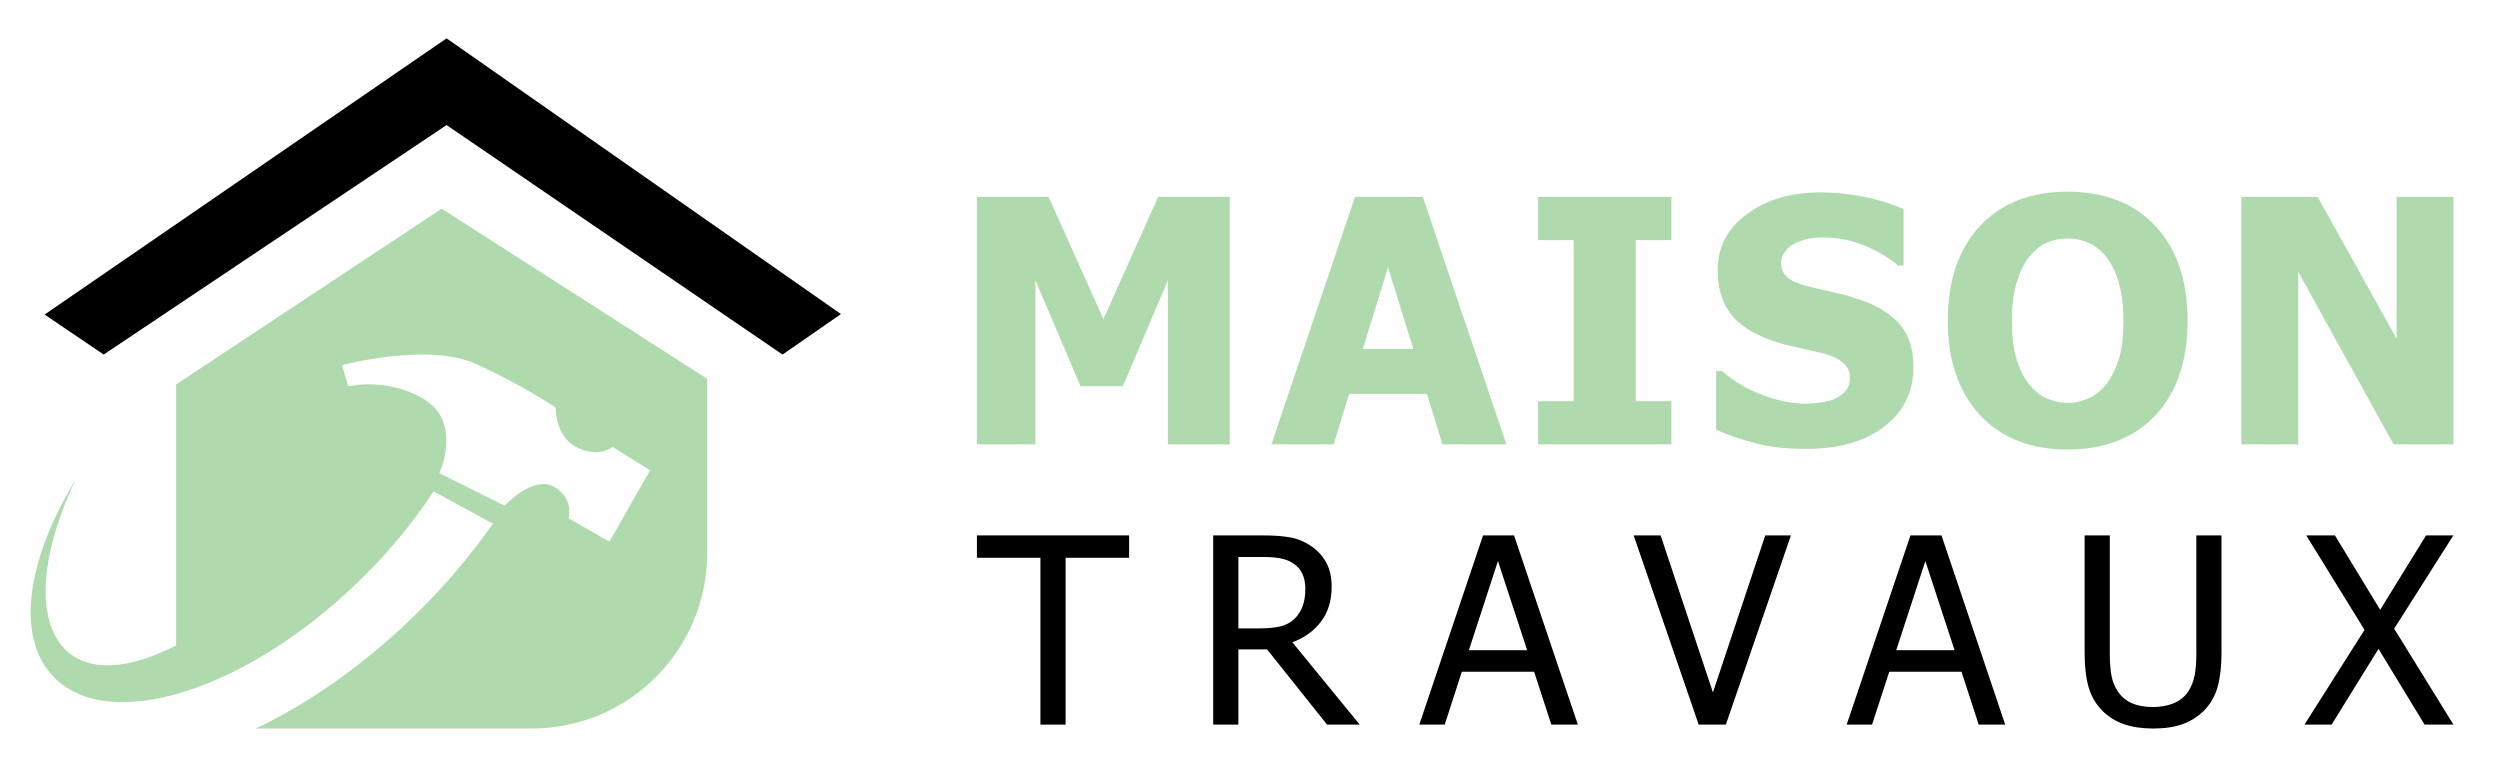 <?xml version="1.0" encoding="utf-8"?>
<!-- Generator: Adobe Illustrator 16.0.0, SVG Export Plug-In . SVG Version: 6.00 Build 0)  -->
<!DOCTYPE svg PUBLIC "-//W3C//DTD SVG 1.1//EN" "http://www.w3.org/Graphics/SVG/1.1/DTD/svg11.dtd">
<svg version="1.1" id="Calque_1" xmlns="http://www.w3.org/2000/svg" xmlns:xlink="http://www.w3.org/1999/xlink" x="0px" y="0px"
	 width="163px" height="50px" viewBox="0 0 163 50" enable-background="new 0 0 163 50" xml:space="preserve">
<g>
	<g>
		<g>
			<path fill="#AFDAAD" d="M80.18,28.975h-4.033V18.277l-2.936,6.902h-2.762l-2.938-6.902v10.697h-3.816V12.836h4.672l3.576,7.967
				l3.566-7.967h4.67V28.975z"/>
			<path fill="#AFDAAD" d="M82.891,28.975l5.455-16.139h4.42l5.451,16.139h-4.172l-1.008-3.295h-5.074l-1.008,3.295H82.891z
				 M92.15,22.752l-1.65-5.32l-1.645,5.32H92.15z"/>
			<path fill="#AFDAAD" d="M108.975,28.975h-8.693v-2.818h2.32V15.654h-2.32v-2.818h8.693v2.818h-2.324v10.502h2.324V28.975z"/>
			<path fill="#AFDAAD" d="M117.754,29.268c-1.234,0-2.32-0.119-3.252-0.357c-0.939-0.238-1.811-0.537-2.609-0.889v-3.838h0.369
				c0.807,0.686,1.703,1.215,2.678,1.584c0.971,0.369,1.92,0.551,2.84,0.551c0.23,0,0.533-0.025,0.912-0.074
				c0.383-0.053,0.686-0.131,0.918-0.238c0.279-0.123,0.518-0.297,0.715-0.516c0.195-0.221,0.291-0.51,0.291-0.875
				c0-0.402-0.158-0.73-0.479-0.982c-0.314-0.254-0.695-0.439-1.135-0.555c-0.551-0.145-1.137-0.281-1.76-0.412
				c-0.627-0.129-1.207-0.289-1.75-0.477c-1.25-0.441-2.148-1.033-2.691-1.777c-0.539-0.742-0.809-1.676-0.809-2.797
				c0-1.508,0.635-2.73,1.918-3.668c1.277-0.936,2.875-1.404,4.787-1.404c0.963,0,1.918,0.1,2.869,0.293
				c0.951,0.197,1.801,0.459,2.549,0.793v3.684h-0.354c-0.604-0.514-1.332-0.945-2.195-1.301c-0.869-0.354-1.754-0.529-2.664-0.529
				c-0.354,0-0.672,0.023-0.953,0.076c-0.279,0.049-0.576,0.146-0.887,0.291c-0.252,0.115-0.473,0.289-0.656,0.516
				s-0.275,0.482-0.275,0.764c0,0.41,0.145,0.74,0.438,0.982c0.291,0.242,0.859,0.459,1.695,0.652
				c0.545,0.125,1.064,0.244,1.566,0.359s1.037,0.273,1.611,0.477c1.121,0.404,1.949,0.947,2.496,1.631
				c0.547,0.682,0.818,1.584,0.818,2.705c0,1.604-0.631,2.895-1.891,3.867C121.604,28.779,119.904,29.268,117.754,29.268z"/>
			<path fill="#AFDAAD" d="M142.633,20.91c0,2.609-0.697,4.662-2.09,6.158c-1.396,1.492-3.311,2.24-5.736,2.24
				c-2.434,0-4.342-0.756-5.734-2.27c-1.385-1.512-2.078-3.557-2.078-6.129c0-2.592,0.693-4.643,2.078-6.15
				c1.393-1.506,3.301-2.26,5.734-2.26c2.426,0,4.34,0.75,5.736,2.248C141.936,16.25,142.633,18.303,142.633,20.91z M138.449,20.9
				c0-0.961-0.1-1.779-0.297-2.453c-0.201-0.678-0.465-1.23-0.799-1.666c-0.348-0.439-0.736-0.756-1.176-0.947
				c-0.438-0.191-0.889-0.287-1.359-0.287c-0.5,0-0.949,0.088-1.354,0.266c-0.404,0.176-0.797,0.49-1.17,0.949
				c-0.334,0.418-0.602,0.975-0.809,1.668s-0.309,1.52-0.309,2.48c0,0.99,0.098,1.814,0.291,2.467
				c0.193,0.654,0.465,1.199,0.803,1.643c0.348,0.449,0.742,0.768,1.18,0.957c0.441,0.193,0.898,0.289,1.367,0.289
				c0.479,0,0.941-0.102,1.389-0.309c0.445-0.205,0.832-0.527,1.162-0.957c0.342-0.473,0.611-1.018,0.797-1.645
				C138.355,22.73,138.449,21.912,138.449,20.9z"/>
			<path fill="#AFDAAD" d="M159.965,28.975h-3.9l-6.221-11.252v11.252h-3.705V12.836h4.971l5.152,9.246v-9.246h3.703V28.975z"/>
		</g>
		<g>
			<path d="M67.836,47.244V36.367h-4.141v-1.459h9.923v1.459h-4.14v10.877H67.836z"/>
			<path d="M88.654,47.244h-2.131l-3.91-4.904h-1.871v4.904h-1.641V34.908h3.182c0.707,0,1.297,0.037,1.775,0.119
				c0.479,0.076,0.932,0.254,1.363,0.535c0.436,0.275,0.773,0.633,1.023,1.07c0.25,0.436,0.379,0.973,0.379,1.623
				c0,0.906-0.23,1.662-0.689,2.268c-0.459,0.609-1.08,1.059-1.873,1.354L88.654,47.244z M85.109,38.381
				c0-0.363-0.064-0.678-0.191-0.959c-0.125-0.279-0.322-0.506-0.588-0.682c-0.234-0.158-0.502-0.266-0.813-0.328
				c-0.311-0.064-0.693-0.096-1.148-0.096h-1.627v4.654h1.441c0.469,0,0.891-0.039,1.268-0.121c0.377-0.086,0.695-0.256,0.963-0.514
				c0.236-0.234,0.41-0.508,0.523-0.83C85.053,39.186,85.109,38.809,85.109,38.381z"/>
			<path d="M92.539,47.244l4.156-12.336h2.021l4.16,12.336h-1.732l-1.119-3.447h-4.713l-1.115,3.447H92.539z M99.57,42.395
				l-1.904-5.814l-1.896,5.814H99.57z"/>
			<path d="M116.768,34.908l-4.242,12.336h-1.773l-4.238-12.336h1.758l3.41,10.238l3.412-10.238H116.768z"/>
			<path d="M120.404,47.244l4.158-12.336h2.023l4.154,12.336h-1.729l-1.119-3.447h-4.711l-1.121,3.447H120.404z M127.439,42.395
				l-1.906-5.814l-1.9,5.814H127.439z"/>
			<path d="M140.377,47.5c-0.725,0-1.359-0.096-1.9-0.285c-0.539-0.191-1-0.477-1.381-0.85c-0.432-0.43-0.732-0.945-0.914-1.545
				c-0.174-0.602-0.264-1.338-0.264-2.215v-7.697h1.641v7.697c0,0.568,0.037,1.049,0.107,1.436c0.072,0.389,0.215,0.74,0.422,1.049
				c0.221,0.33,0.52,0.582,0.9,0.754c0.379,0.17,0.842,0.254,1.389,0.254c0.512,0,0.967-0.084,1.367-0.254
				c0.396-0.172,0.707-0.424,0.926-0.754c0.203-0.314,0.344-0.664,0.418-1.045c0.078-0.381,0.113-0.848,0.113-1.4v-7.736h1.641
				v7.697c0,0.855-0.09,1.592-0.26,2.203c-0.176,0.611-0.48,1.133-0.918,1.557c-0.393,0.381-0.852,0.666-1.371,0.852
				C141.771,47.406,141.131,47.5,140.377,47.5z"/>
			<path d="M159.965,47.244h-1.881l-3.006-4.938l-3.055,4.938h-1.771l3.916-6.176l-3.801-6.16h1.871l2.949,4.85l2.992-4.85h1.781
				L156.1,40.99L159.965,47.244z"/>
		</g>
	</g>
	<g>
		<g>
			<polygon fill="#AFDAAD" points="4.97,31.201 4.971,31.201 4.971,31.201 			"/>
			<path fill="#AFDAAD" d="M28.797,13.605L11.484,25.066V42.09c-0.163,0.074-0.334,0.154-0.512,0.242
				C3.451,45.883,0.745,39.98,4.971,31.201c0,0,0,0,0,0c-0.294,0.496-0.568,0.977-0.825,1.441c-2.507,4.717-2.932,9.121-0.66,11.482
				c3.569,3.709,12.43,0.975,19.793-6.107c1.991-1.916,3.669-3.953,4.987-5.98l3.869,2.105c-1.468,2.109-3.254,4.209-5.32,6.199
				c-3.266,3.141-6.781,5.566-10.138,7.158h17.999c6.314,0,11.434-5.121,11.434-11.434V24.697L28.797,13.605z M39.736,35.316
				l-2.662-1.518c0,0,0.373-1.34-0.982-2.078c-1.355-0.736-3.195,1.252-3.195,1.252l-4.254-2.123c0,0,1.502-3.24-0.918-4.77
				c-2.419-1.529-5.013-0.885-5.013-0.885l-0.409-1.387c0,0,5.627-1.508,8.758-0.066s5.172,2.836,5.172,2.836
				s-0.063,1.869,1.381,2.592c1.442,0.725,2.326-0.029,2.326-0.029l2.447,1.521L39.736,35.316z"/>
		</g>
		<polygon points="6.76,23.117 29.117,8.154 51.021,23.117 54.829,20.477 29.117,2.5 2.909,20.508 		"/>
	</g>
</g>
</svg>
